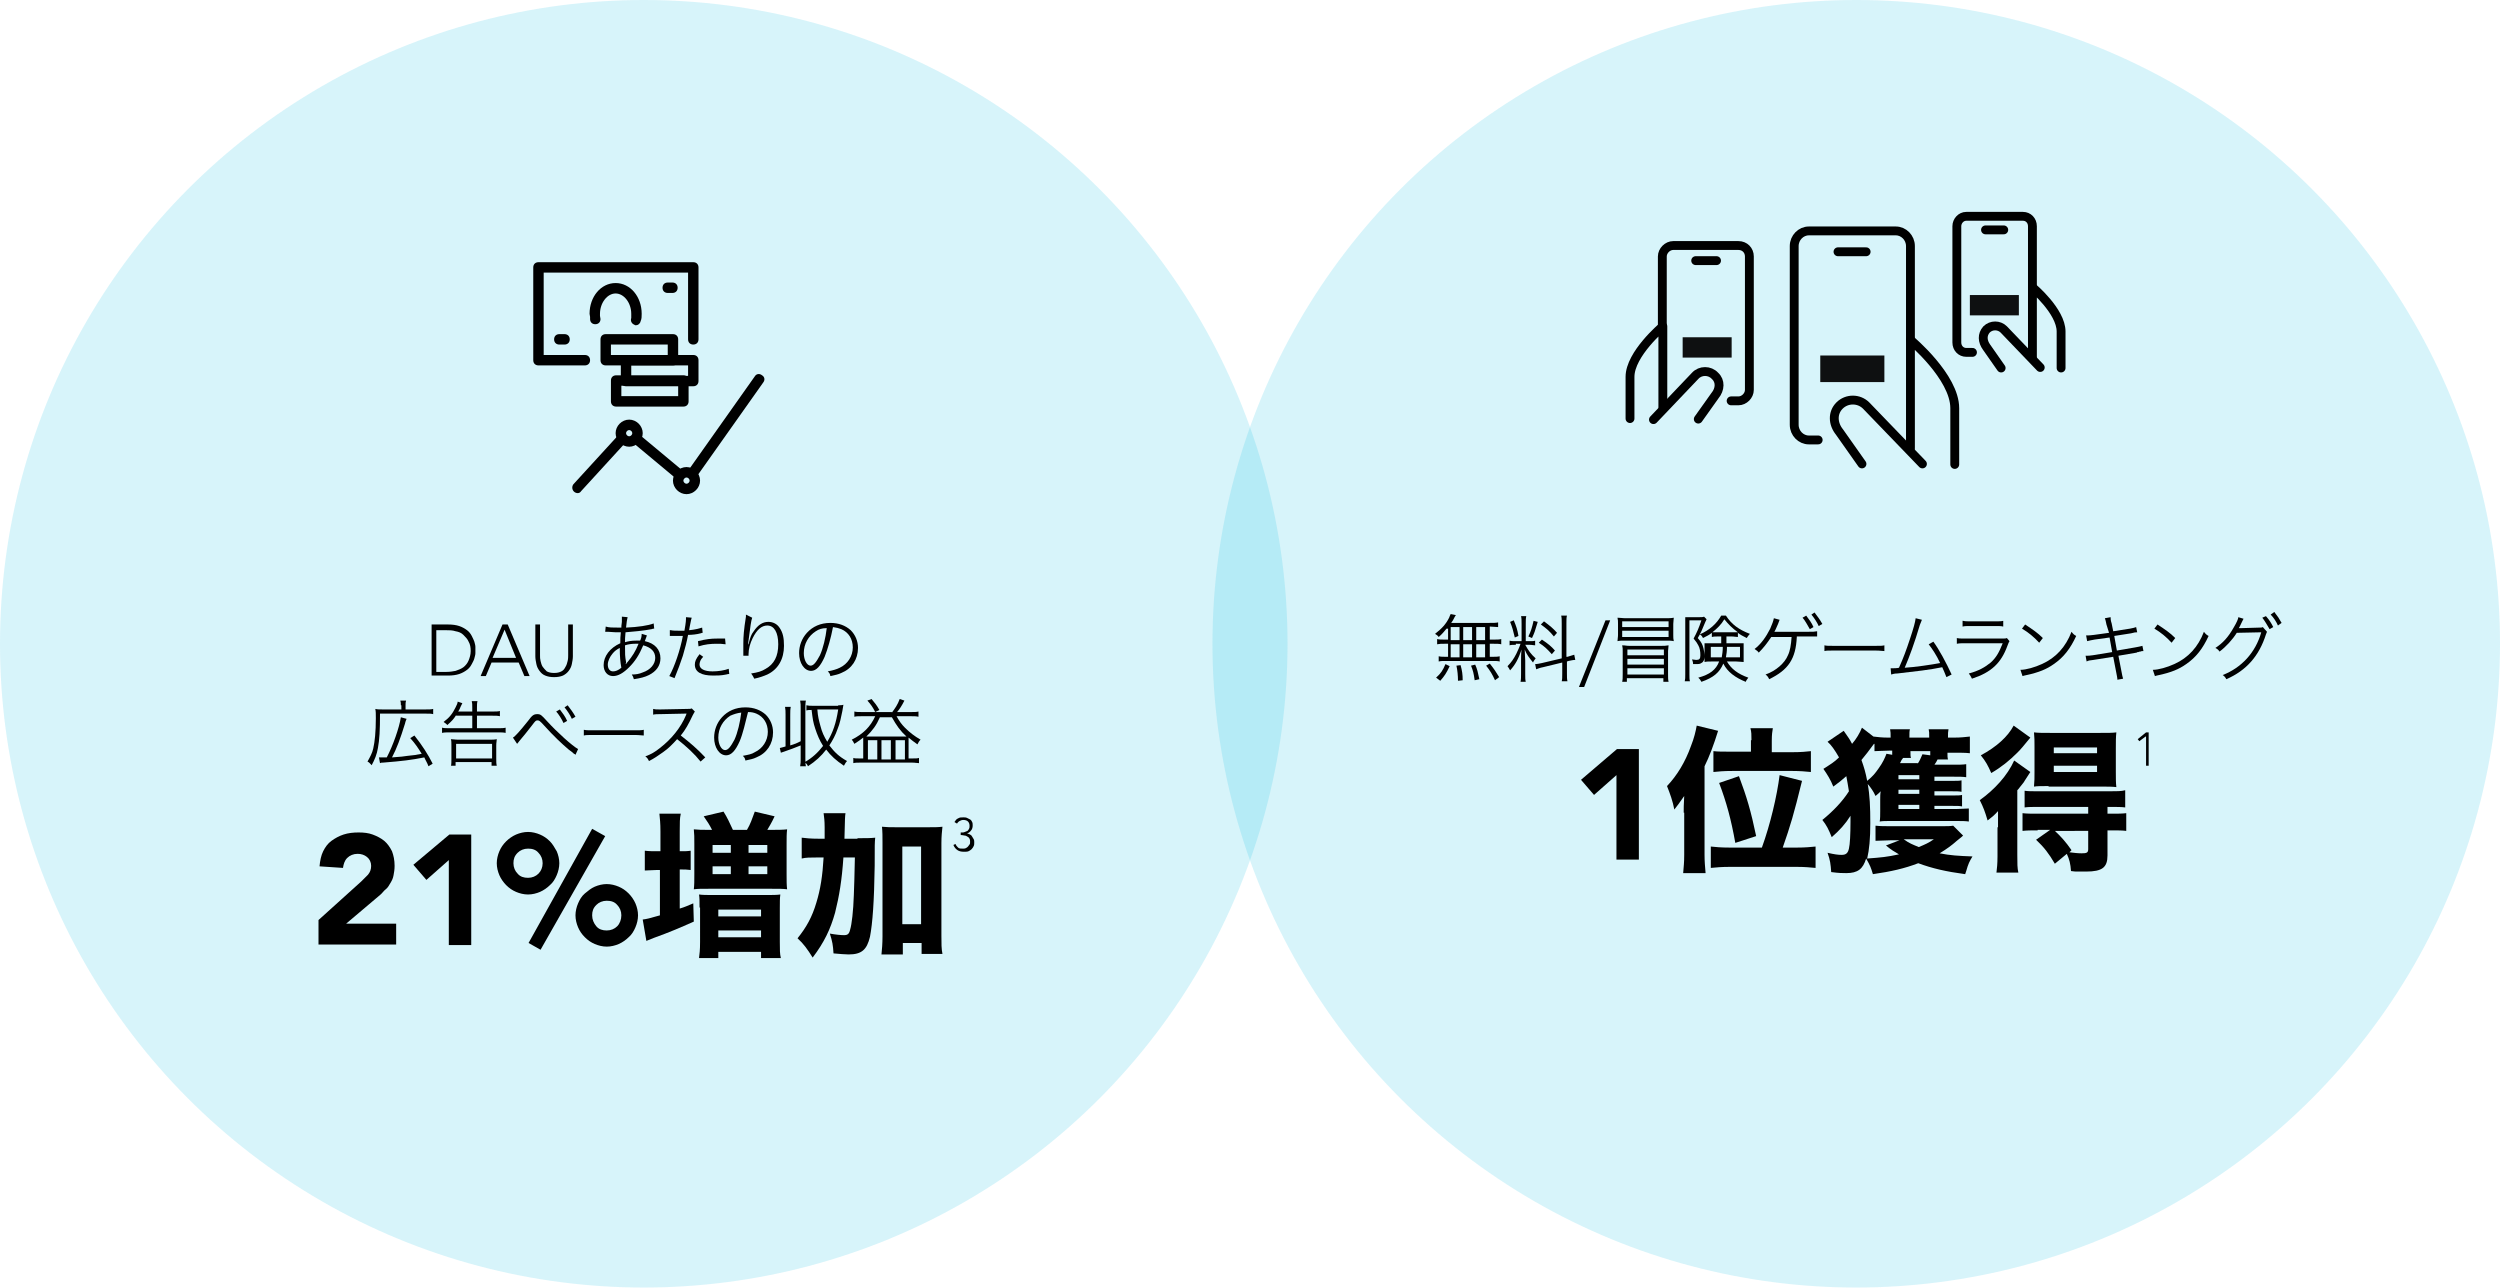 <?xml version="1.0" encoding="UTF-8"?> <svg xmlns="http://www.w3.org/2000/svg" xmlns:xlink="http://www.w3.org/1999/xlink" version="1.1" id="Layer_1" x="0px" y="0px" viewBox="0 0 479.6 247" style="enable-background:new 0 0 479.6 247;" xml:space="preserve"> <style type="text/css"> .st0{opacity:0.16;fill:#00B5DE;} .st1{fill:none;stroke:#000000;stroke-width:1.7;stroke-linecap:round;stroke-linejoin:round;stroke-miterlimit:10;} .st2{opacity:0.93;} </style> <circle class="st0" cx="123.5" cy="123.5" r="123.5"></circle> <circle class="st0" cx="356.1" cy="123.5" r="123.5"></circle> <g> <g> <g> <g> <path d="M132.8,91.9c-0.2,0-0.4-0.1-0.6-0.2c-0.5-0.3-0.6-0.9-0.2-1.4l12.8-18.1c0.3-0.5,0.9-0.6,1.4-0.2 c0.5,0.3,0.6,0.9,0.2,1.4l-12.8,18.1C133.4,91.8,133.1,91.9,132.8,91.9z"></path> </g> <g> <path d="M130.4,92.1c-0.2,0-0.5-0.1-0.6-0.2l-8.4-7c-0.4-0.4-0.5-1-0.1-1.4s1-0.5,1.4-0.1l8.4,7c0.4,0.4,0.5,1,0.1,1.4 C131,92,130.7,92.1,130.4,92.1z"></path> </g> <g> <path d="M110.8,94.6c-0.2,0-0.5-0.1-0.7-0.3c-0.4-0.4-0.4-1-0.1-1.4l8.6-9.4c0.4-0.4,1-0.4,1.4-0.1c0.4,0.4,0.4,1,0.1,1.4 l-8.6,9.4C111.3,94.5,111.1,94.6,110.8,94.6z"></path> </g> </g> <g> <path d="M120.7,85.7c-1.4,0-2.6-1.2-2.6-2.6s1.2-2.6,2.6-2.6s2.6,1.2,2.6,2.6S122.1,85.7,120.7,85.7z M120.7,82.5 c-0.3,0-0.6,0.3-0.6,0.6s0.3,0.6,0.6,0.6c0.3,0,0.6-0.3,0.6-0.6S121,82.5,120.7,82.5z"></path> </g> <g> <path d="M131.7,94.8c-1.4,0-2.6-1.2-2.6-2.6s1.2-2.6,2.6-2.6s2.6,1.2,2.6,2.6S133.1,94.8,131.7,94.8z M131.7,91.6 c-0.3,0-0.6,0.3-0.6,0.6c0,0.3,0.3,0.6,0.6,0.6s0.6-0.3,0.6-0.6S132,91.6,131.7,91.6z"></path> </g> <g> <g> <g> <g> <path d="M112.2,70.1h-8.9c-0.6,0-1-0.4-1-1V51.3c0-0.6,0.4-1,1-1H133c0.6,0,1,0.4,1,1v13.8c0,0.6-0.4,1-1,1s-1-0.4-1-1V52.3 h-27.7v15.8h7.9c0.6,0,1,0.4,1,1S112.8,70.1,112.2,70.1z"></path> </g> <g> <path d="M122,62.4c-0.1,0-0.2,0-0.3-0.1c-0.5-0.2-0.8-0.7-0.6-1.3c0-0.2,0-0.6,0-0.8c0-2.1-1.4-3.9-3-3.9s-3,1.8-3,3.9 c0,0.1,0,0.2,0,0.4s0.1,0.4,0.1,0.6c0,0.6-0.4,1-1,1s-1-0.4-1-1c0-0.1,0-0.2,0-0.4s-0.1-0.4-0.1-0.6c0-3.3,2.2-5.9,5-5.9 s5,2.6,5,5.9c0,0.5,0,1-0.2,1.4C122.8,62.1,122.4,62.4,122,62.4z"></path> </g> </g> <g> <path d="M129,56.2h-0.9c-0.6,0-1-0.4-1-1s0.4-1,1-1h0.9c0.6,0,1,0.4,1,1S129.6,56.2,129,56.2z"></path> </g> <g> <path d="M108.3,66.1h-1c-0.6,0-1-0.4-1-1s0.4-1,1-1h1c0.6,0,1,0.4,1,1S108.9,66.1,108.3,66.1z"></path> </g> </g> <g> <g> <path d="M133,74.1h-12.9c-0.6,0-1-0.4-1-1v-4c0-0.6,0.4-1,1-1H133c0.6,0,1,0.4,1,1v4C134,73.7,133.6,74.1,133,74.1z M121.1,72.1H132v-2h-10.9V72.1z"></path> </g> <g> <path d="M131.1,78h-12.9c-0.6,0-1-0.4-1-1v-4c0-0.6,0.4-1,1-1h12.9c0.6,0,1,0.4,1,1v4C132.1,77.6,131.7,78,131.1,78z M119.2,76 h10.9v-2h-10.9C119.2,74,119.2,76,119.2,76z"></path> </g> <g> <path d="M129.1,70.1h-12.9c-0.6,0-1-0.4-1-1v-4c0-0.6,0.4-1,1-1h12.9c0.6,0,1,0.4,1,1v4C130.1,69.7,129.7,70.1,129.1,70.1z M117.2,68.1h10.9v-2h-10.9C117.2,66.1,117.2,68.1,117.2,68.1z"></path> </g> </g> </g> </g> </g> <g> <path d="M82.8,119.8h3.1c0.9,0,1.6,0.1,2.2,0.3c0.6,0.2,1.1,0.5,1.5,0.8s0.7,0.7,0.9,1.1c0.2,0.4,0.4,0.8,0.5,1.1 c0.1,0.4,0.2,0.7,0.2,1s0,0.5,0,0.6c0,0.1,0,0.3,0,0.6s-0.1,0.6-0.2,1s-0.3,0.7-0.5,1.1c-0.2,0.4-0.5,0.8-0.9,1.1 c-0.4,0.3-0.9,0.6-1.5,0.8c-0.6,0.2-1.3,0.3-2.2,0.3h-3.1V119.8z M83.7,128.9h1.9c0.7,0,1.3-0.1,1.8-0.2c0.6-0.2,1.1-0.4,1.5-0.7 s0.8-0.8,1-1.3c0.2-0.5,0.4-1.1,0.4-1.8c0-0.7-0.1-1.3-0.4-1.8c-0.2-0.5-0.6-0.9-1-1.3s-0.9-0.6-1.5-0.7c-0.6-0.2-1.2-0.2-1.8-0.2 h-1.9V128.9z"></path> <path d="M96.4,119.8h1l4.2,9.9h-1l-1.1-2.6h-5.2l-1.1,2.6h-1L96.4,119.8z M96.8,120.8l-2.3,5.4H99L96.8,120.8z"></path> <path d="M109.9,125.9c0,0.5-0.1,1-0.2,1.5s-0.3,0.9-0.6,1.3c-0.3,0.4-0.7,0.7-1.1,0.9c-0.5,0.2-1,0.3-1.7,0.3s-1.2-0.1-1.7-0.3 c-0.5-0.2-0.8-0.5-1.1-0.9c-0.3-0.4-0.5-0.8-0.6-1.3c-0.1-0.5-0.2-1-0.2-1.5v-6.1h0.9v5.9c0,0.4,0,0.7,0.1,1.1s0.2,0.8,0.4,1.1 c0.2,0.3,0.5,0.6,0.8,0.9c0.4,0.2,0.8,0.3,1.4,0.3c0.6,0,1-0.1,1.4-0.3c0.4-0.2,0.6-0.5,0.8-0.9c0.2-0.3,0.3-0.7,0.4-1.1 s0.1-0.8,0.1-1.1v-5.9h0.9V125.9z"></path> <path d="M116.2,120.2c0.6,0.2,1.3,0.2,2.6,0.2c0,0,0.1,0,0.4,0c0-0.3,0-0.3,0.1-1.1c0-0.2,0-0.7,0-0.8c0,0,0-0.1,0-0.2l1.1,0.1 c-0.1,0.4-0.2,0.9-0.3,2c2.3-0.1,4.3-0.4,5.3-0.8l0.1,1c-0.2,0-0.2,0-0.5,0.1c-1.5,0.3-3.7,0.5-5,0.6c-0.1,1.2-0.1,1.2-0.1,1.9 c0.7-0.2,1.3-0.3,2.1-0.3c0.3,0,0.5,0,0.8,0c0.2-0.4,0.3-0.8,0.3-1.3l1,0.3c0,0.1-0.2,0.5-0.4,1.1c1.9,0.4,3,1.6,3,3.3 c0,1.4-0.8,2.5-2.2,3.2c-0.8,0.4-1.6,0.6-2.9,0.8c-0.1-0.4-0.2-0.6-0.4-0.9c0.8,0,1.4-0.1,2.1-0.4c1.5-0.5,2.4-1.6,2.4-2.8 c0-1.2-0.8-2-2.3-2.4c-0.8,1.9-1.6,3.1-2.7,4.2c-1.1,1.1-2.1,1.7-3.1,1.7c-1.1,0-1.8-0.9-1.8-2.1c0-1.7,1.2-3.3,3.2-4.2 c0-1,0-1.1,0.1-2.1h-0.6c-0.1,0-0.8,0-1.9-0.1c-0.1,0-0.2,0-0.3,0c-0.1,0-0.1,0-0.2,0L116.2,120.2z M117.5,125.4 c-0.5,0.6-0.9,1.4-0.9,2.1c0,0.8,0.4,1.3,1,1.3c0.5,0,1-0.2,1.6-0.7c-0.2-1.1-0.3-2.1-0.3-3.8C118.3,124.6,117.9,124.9,117.5,125.4 z M120.1,127.4c0.1-0.2,0.2-0.3,0.3-0.4c0.9-1.1,1.5-2,2.1-3.5c-0.4,0-0.5,0-0.7,0c-0.6,0-1.3,0.1-1.9,0.3c0,1.8,0,2,0.2,3.2 c0,0.1,0,0.1,0,0.2C120,127.3,120,127.4,120.1,127.4L120.1,127.4z"></path> <path d="M128.7,120.9c0.4,0.1,1,0.1,1.8,0.1c0.3,0,0.4,0,0.8,0c0.3-1.7,0.3-2,0.3-2.6l1.1,0.1c-0.1,0.3-0.1,0.3-0.3,1.3 c-0.1,0.4-0.1,0.6-0.2,1.1c1.1-0.1,1.8-0.3,2.5-0.5l0.1,1c-0.1,0-0.1,0-0.4,0.1c-0.7,0.2-1.7,0.3-2.4,0.3c-0.2,1.1-0.6,2.7-1,4 c-0.5,1.5-0.9,2.6-1.6,4.3l-1-0.4c1-1.8,2.1-5,2.6-7.7c-0.3,0-0.4,0-1,0c-0.5,0-0.6,0-1.2,0c0,0-0.1,0-0.1,0c0,0-0.1,0-0.2,0V120.9 z M134.9,126c-0.3,0.3-0.3,0.4-0.4,0.5c-0.2,0.3-0.3,0.7-0.3,1c0,0.8,0.9,1.3,2.5,1.3c1.1,0,2.3-0.2,3.1-0.5l0.1,1 c-0.2,0-0.2,0-0.6,0.1c-0.9,0.2-1.8,0.2-2.5,0.2c-2.3,0-3.5-0.7-3.5-2.1c0-0.6,0.2-1.1,0.9-2L134.9,126z M139.2,123.6 c-0.7-0.1-1.1-0.1-1.7-0.1c-1.2,0-2.2,0.1-3.5,0.5l-0.1-1c1.6-0.4,2.5-0.5,3.7-0.5c0.3,0,0.5,0,1.5,0L139.2,123.6z"></path> <path d="M144.3,118.5c-0.1,0.3-0.2,0.7-0.3,1.4c-0.2,1.4-0.4,2.9-0.5,3.7l0.1,0c0-0.1,0-0.1,0.1-0.4c0.2-0.8,0.4-1.5,0.9-2.1 c0.8-1.2,1.7-1.8,2.8-1.8c0.9,0,1.7,0.4,2.2,1.2c0.6,0.9,0.8,1.9,0.8,3.4c0,2.5-1.1,4.5-3.2,5.5c-0.7,0.3-1.5,0.6-2.5,0.8 c-0.2-0.4-0.3-0.6-0.6-1c1.3-0.2,2-0.4,2.8-0.9c1.6-0.9,2.4-2.4,2.4-4.7c0-2.3-0.8-3.6-2.1-3.6c-1.1,0-2,0.8-2.8,2.4 c-0.5,1-0.8,2.1-0.8,3.1c0,0.1,0,0.1,0,0.3l-1,0c0-0.1,0-0.1,0-0.2l0-0.3l0-1.5c0-0.1,0-0.3,0-0.3c0-1.4,0.1-2.7,0.5-5.2 c0-0.2,0-0.3,0-0.4L144.3,118.5z"></path> <path d="M158.2,126c-0.8,1.8-1.6,2.7-2.6,2.7c-1.3,0-2.3-1.5-2.3-3.4c0-1.4,0.5-2.8,1.5-3.9c1.1-1.2,2.6-1.9,4.5-1.9 c1.6,0,2.9,0.5,3.9,1.4c0.9,0.9,1.4,2.1,1.4,3.4c0,2.2-1.2,4-3.2,4.8c-0.6,0.3-1.2,0.4-2.1,0.6c-0.1-0.5-0.2-0.6-0.5-0.9 c1-0.2,1.7-0.4,2.3-0.7c1.5-0.7,2.5-2.2,2.5-3.9c0-1.6-0.8-2.9-2.2-3.5c-0.5-0.2-0.9-0.3-1.6-0.4 C159.4,122.4,158.8,124.5,158.2,126z M156.5,121.1c-1.4,0.9-2.3,2.4-2.3,4.2c0,1.3,0.6,2.4,1.3,2.4c0.6,0,1.1-0.7,1.8-2 c0.6-1.3,1.1-3.4,1.3-5.2C157.7,120.5,157.1,120.7,156.5,121.1z"></path> <path d="M76.9,135.3c0-0.4,0-0.6-0.1-0.9h1.1c-0.1,0.3-0.1,0.5-0.1,0.9v0.8h3.8c0.7,0,1.1,0,1.5-0.1v1c-0.4-0.1-0.7-0.1-1.5-0.1 h-8.7c0,3.2-0.1,5-0.4,6.6c-0.2,1.2-0.6,2.2-1.2,3.3c-0.4-0.4-0.4-0.5-0.8-0.7c0.5-0.9,0.9-1.6,1.1-2.5c0.3-1.3,0.5-3.2,0.5-5.8 c0-0.9,0-1.3-0.1-1.8c0.4,0.1,0.8,0.1,1.4,0.1h3.6V135.3z M72.7,145.3c0.2,0,0.3,0,0.4,0c0.3,0,0.8,0,1.1,0 c1.2-2.3,2.4-5.7,2.7-7.7l1.1,0.3c-0.1,0.3-0.2,0.4-0.3,0.9c-0.9,2.9-1.6,4.8-2.5,6.5c1.5-0.1,2.5-0.2,3-0.3 c1.2-0.1,1.8-0.2,2.7-0.4c-0.7-1.1-1.2-1.9-2.2-3l0.8-0.5c1.5,1.9,2.6,3.6,3.5,5.4l-0.8,0.5c-0.3-0.8-0.5-1-0.8-1.7 c-2.5,0.5-4.2,0.7-7.9,1c-0.3,0-0.4,0-0.6,0.1L72.7,145.3z"></path> <path d="M87.5,137.2c-0.5,0.8-0.9,1.2-1.7,1.9c-0.1-0.2-0.3-0.3-0.7-0.6c1.2-0.9,1.7-1.6,2.3-2.8c0.2-0.4,0.4-0.8,0.4-1.1l0.9,0.3 c-0.1,0.2-0.1,0.2-0.3,0.6c-0.2,0.5-0.3,0.7-0.5,1h2.7v-0.7c0-0.7,0-0.9-0.1-1.3h1.1c-0.1,0.4-0.1,0.7-0.1,1.3v0.7h3 c0.7,0,1,0,1.4-0.1v1c-0.4-0.1-0.8-0.1-1.4-0.1h-3v2.4h4.1c0.6,0,1,0,1.4-0.1v1c-0.4-0.1-0.9-0.1-1.4-0.1h-9.4c-0.5,0-1,0-1.4,0.1 v-1c0.4,0.1,0.8,0.1,1.4,0.1h4.4v-2.4H87.5z M86.5,147c0.1-0.4,0.1-0.8,0.1-1.4V143c0-0.5,0-0.9-0.1-1.2c0.4,0,0.8,0.1,1.4,0.1h6 c0.6,0,1,0,1.4-0.1c0,0.4-0.1,0.6-0.1,1.2v2.5c0,0.6,0,1,0.1,1.4h-1v-0.7h-6.9v0.7H86.5z M87.5,145.5h6.9v-2.8h-6.9V145.5z"></path> <path d="M98.4,141.5c0.4-0.2,1.3-1.2,2.9-3.2c0.8-1.1,1.1-1.3,1.8-1.3c0.6,0,0.8,0.2,1.8,1.3c2,2.2,4.9,4.8,6,5.4l-0.5,1.1 c-0.1-0.1-0.2-0.2-0.3-0.2c-0.1-0.1-0.4-0.4-1-0.8c-1.3-1.1-2.9-2.6-4.7-4.6c-0.9-1-1-1-1.3-1s-0.4,0.1-1,0.9 c-0.6,0.8-1.9,2.4-2.5,3.1c-0.1,0.1-0.2,0.3-0.4,0.5L98.4,141.5z M107.4,136.1c0.6,0.8,1,1.3,1.4,2.2l-0.7,0.4 c-0.3-0.7-1-1.8-1.4-2.2L107.4,136.1z M108.9,135.3c0.6,0.8,1,1.3,1.5,2.2l-0.7,0.4c-0.3-0.7-0.9-1.6-1.4-2.2L108.9,135.3z"></path> <path d="M112,140c0.4,0.1,0.8,0.1,1.7,0.1h8.1c1,0,1.3,0,1.7-0.1v1.1c-0.4,0-0.8-0.1-1.7-0.1h-8.1c-1,0-1.3,0-1.7,0.1V140z"></path> <path d="M134.4,146.1c-1.1-1.4-2.7-2.9-4.5-4.3c-1,1.1-1.7,1.8-2.7,2.5c-1,0.7-1.7,1.2-2.7,1.7c-0.2-0.4-0.3-0.6-0.7-0.9 c1.1-0.4,1.8-0.8,2.8-1.6c2.2-1.7,4-3.9,5-6.3c0-0.1,0-0.1,0.1-0.2c0,0,0-0.1,0-0.1c-0.1,0-0.2,0-0.3,0l-4.7,0.1 c-0.6,0-1,0-1.4,0.1l0-1.1c0.4,0.1,0.6,0.1,1.1,0.1c0,0,0.2,0,0.4,0l5-0.1c0.5,0,0.7,0,0.9-0.1l0.6,0.6c-0.1,0.2-0.2,0.3-0.4,0.7 c-0.8,1.7-1.4,2.8-2.3,3.9c1.8,1.4,3.1,2.5,4.7,4.2L134.4,146.1z"></path> <path d="M141.9,142.2c-0.8,1.8-1.6,2.7-2.6,2.7c-1.3,0-2.3-1.5-2.3-3.4c0-1.4,0.5-2.8,1.5-3.9c1.1-1.2,2.6-1.9,4.5-1.9 c1.6,0,2.9,0.5,3.9,1.4c0.9,0.9,1.4,2.1,1.4,3.4c0,2.2-1.2,4-3.2,4.8c-0.6,0.3-1.2,0.4-2.1,0.6c-0.1-0.5-0.2-0.6-0.5-0.9 c1-0.2,1.7-0.3,2.3-0.7c1.5-0.7,2.5-2.2,2.5-3.9c0-1.6-0.8-2.9-2.2-3.5c-0.5-0.2-0.9-0.3-1.6-0.3 C143,138.6,142.5,140.8,141.9,142.2z M140.1,137.3c-1.4,0.9-2.3,2.4-2.3,4.2c0,1.3,0.6,2.4,1.3,2.4c0.6,0,1.1-0.7,1.8-2 c0.6-1.3,1.1-3.4,1.3-5.2C141.4,136.8,140.8,137,140.1,137.3z"></path> <path d="M151.6,143c1-0.3,1.2-0.4,2-0.8v-6.3c0-0.6,0-1-0.1-1.5h1.1c-0.1,0.5-0.1,0.9-0.1,1.5v9.6c0,0.6,0,1,0.1,1.5h-1.1 c0.1-0.5,0.1-0.9,0.1-1.5V143c-1.2,0.5-1.8,0.7-3.2,1.2c-0.3,0.1-0.3,0.1-0.6,0.2l-0.2-0.9c0.5-0.1,0.7-0.2,1.1-0.3v-6.1 c0-0.6,0-1-0.1-1.5h1.1c-0.1,0.5-0.1,0.9-0.1,1.5V143z M160.8,135.3c0.4,0,0.7,0,1-0.1c0,0.1,0,0.1-0.2,1.2c-0.2,1-0.5,2.5-0.9,3.4 c-0.4,1.2-1,2.3-1.6,3.2c1,1.3,1.8,2.1,3.4,3c-0.3,0.3-0.3,0.4-0.6,0.9c-1.5-1-2.5-1.9-3.4-3.1c-1,1.3-2,2.2-3.5,3.2 c-0.1-0.3-0.3-0.5-0.6-0.8c1.4-0.8,2.5-1.8,3.5-3.1c-0.7-1.1-1.1-2.1-1.5-3.3c-0.4-1.2-0.5-1.9-0.7-3.6c-0.4,0-0.7,0-1,0.1v-1 c0.4,0.1,0.7,0.1,1.2,0.1H160.8z M156.8,136.1c0.1,1.4,0.3,2.1,0.6,3.2c0.3,1.2,0.7,2,1.3,3c1.1-1.8,1.7-3.6,2.1-6.2H156.8z"></path> <path d="M171.1,136.7c0.6-0.8,1.1-1.5,1.5-2.6l0.9,0.3c-0.5,1-0.9,1.6-1.4,2.2h2.7c0.7,0,1,0,1.4-0.1v1c-0.4-0.1-0.9-0.1-1.4-0.1 H172c0.5,0.9,0.9,1.5,1.6,2.2c0.9,0.9,1.8,1.6,3,2.3c-0.3,0.3-0.4,0.5-0.6,0.9c-0.7-0.5-1.1-0.8-1.7-1.3c0,0.3,0,0.4,0,0.7v3.3h0.8 c0.6,0,0.9,0,1.2-0.1v1c-0.4,0-0.7-0.1-1.3-0.1h-10c-0.5,0-0.9,0-1.3,0.1v-1c0.3,0.1,0.5,0.1,1.1,0.1h0.8v-3.3c0-0.3,0-0.4,0-0.7 c-0.5,0.4-0.9,0.7-1.7,1.2c-0.2-0.4-0.3-0.6-0.5-0.8c2.2-1.1,3.6-2.5,4.5-4.5h-2.6c-0.6,0-1,0-1.4,0.1v-1c0.4,0.1,0.8,0.1,1.4,0.1 H171.1z M168.8,137.6c-0.7,1.6-1.4,2.5-2.6,3.7c0.3,0,0.5,0,0.9,0h5.9c0.3,0,0.5,0,0.9,0c-1.2-1.1-1.9-2.1-2.8-3.7H168.8z M167.2,134.1c0.6,0.7,1,1.2,1.5,2.1l-0.8,0.4c-0.5-1-0.8-1.4-1.5-2.2L167.2,134.1z M166.5,145.7h1.8V142h-1.8V145.7z M169.1,145.7 h1.8V142h-1.8V145.7z M171.8,145.7h1.8V142h-1.8V145.7z"></path> </g> <g> <path d="M277.5,120.6c-0.5,0.6-0.8,1-1.5,1.6c-0.2-0.3-0.4-0.4-0.7-0.6c1.4-1.1,2.1-1.9,2.7-3.1c0.1-0.3,0.2-0.5,0.3-0.7l1,0.2 c-0.1,0.1-0.1,0.2-0.2,0.3c-0.3,0.6-0.4,0.8-0.7,1.2h7.2c0.9,0,1.4,0,1.8-0.1v0.9c-0.5,0-1-0.1-1.6-0.1v2.5h0.8c0.6,0,1,0,1.4-0.1 v1c-0.4-0.1-0.8-0.1-1.4-0.1h-0.8v2.5h0.5c0.6,0,1,0,1.4-0.1v1c-0.4-0.1-0.8-0.1-1.3-0.1h-9.1c-0.5,0-0.9,0-1.3,0.1v-1 c0.4,0.1,0.8,0.1,1.4,0.1h0.4v-2.5h-0.7c-0.6,0-0.9,0-1.4,0.1v-1c0.4,0.1,0.8,0.1,1.4,0.1h0.7V120.6z M275.5,130 c0.9-0.8,1.3-1.4,1.8-2.6l0.8,0.4c-0.6,1.3-1,1.9-1.8,2.8L275.5,130z M278.3,122.8h1.7v-2.5h-1.7V122.8z M278.3,126.1h1.7v-2.5 h-1.7V126.1z M279.7,130.6c0-1-0.1-2-0.3-2.9l0.8-0.1c0.3,1.1,0.4,1.8,0.4,2.9L279.7,130.6z M282.4,122.8v-2.5h-1.7v2.5H282.4z M282.4,126.1v-2.5h-1.7v2.5H282.4z M282.9,130.5c-0.2-1.4-0.3-1.8-0.7-2.8l0.8-0.2c0.4,0.9,0.5,1.4,0.8,2.8L282.9,130.5z M284.9,122.8v-2.5h-1.7v2.5H284.9z M284.9,126.1v-2.5h-1.7v2.5H284.9z M286.8,130.5c-0.5-1.1-0.9-1.8-1.7-2.8l0.7-0.4 c0.8,1,1.2,1.6,1.8,2.6L286.8,130.5z"></path> <path d="M290.8,123.7c-0.6,0-0.9,0-1.2,0.1v-0.9c0.3,0.1,0.6,0.1,1.2,0.1h1.1v-3.3c0-0.7,0-1.1-0.1-1.5h1c-0.1,0.4-0.1,0.8-0.1,1.5 v3.3h0.8c0.5,0,0.8,0,1-0.1v0.9c-0.3,0-0.6-0.1-1.1-0.1h-0.8c0.6,1.1,1.1,1.8,2,2.6c-0.2,0.3-0.4,0.5-0.5,0.8 c-0.8-1-1.2-1.5-1.6-2.5c0,0.6,0.1,1.8,0.1,2.1v2.6c0,0.7,0,1.1,0.1,1.5h-1c0.1-0.5,0.1-0.9,0.1-1.6v-2.4c0-0.6,0-1.4,0.1-2.2 c-0.6,1.8-1.2,2.9-2.2,4c-0.2-0.4-0.3-0.5-0.5-0.8c0.7-0.7,1.2-1.4,1.7-2.4c0.3-0.7,0.5-1,0.8-1.9H290.8z M290.4,119 c0.5,1.2,0.7,1.8,0.9,3l-0.7,0.3c-0.3-1.3-0.5-2-0.9-3L290.4,119z M295,119.3c-0.6,2-0.6,2-1.1,3.1l-0.7-0.3c0.5-1,0.7-1.7,1-3 L295,119.3z M299.6,119.6c0-0.7,0-1.1-0.1-1.5h1.1c-0.1,0.4-0.1,0.8-0.1,1.5v6.4l0.2,0c0.6-0.2,1-0.3,1.3-0.4l0.2,1 c-0.4,0-0.8,0.1-1.3,0.2l-0.3,0.1v2.3c0,0.7,0,1.1,0.1,1.5h-1.1c0.1-0.4,0.1-0.7,0.1-1.5v-2.1l-3.7,0.9c-0.6,0.1-1,0.3-1.3,0.4 l-0.2-1c0.4,0,0.8-0.1,1.3-0.2l3.8-0.9V119.6z M295.8,122.7c1.2,0.8,1.8,1.3,2.5,2.1l-0.6,0.7c-0.9-1-1.4-1.5-2.5-2.2L295.8,122.7z M296.2,119.2c1.2,0.9,1.7,1.3,2.5,2.2l-0.6,0.7c-0.9-1.1-1.4-1.5-2.5-2.3L296.2,119.2z"></path> <path d="M308.9,119l-5,12.8h-1l5.1-12.8H308.9z"></path> <path d="M311.8,122.9c-0.7,0-1.1,0-1.5,0.1c0-0.4,0.1-0.7,0.1-1.2v-2.1c0-0.5,0-0.8-0.1-1.2c0.5,0,0.9,0.1,1.6,0.1h7.6 c0.6,0,1.1,0,1.6-0.1c0,0.3-0.1,0.7-0.1,1.2v2.1c0,0.5,0,0.8,0.1,1.2c-0.4-0.1-0.9-0.1-1.5-0.1H311.8z M311.2,120.3h8.9v-1.1h-8.9 V120.3z M311.2,122.2h8.9V121h-8.9V122.2z M311.2,130.8c0.1-0.4,0.1-0.8,0.1-1.5v-4.4c0-0.4,0-0.7-0.1-1.1c0.6,0,0.8,0.1,1.3,0.1 h6.3c0.5,0,0.7,0,1.3-0.1c0,0.4-0.1,0.7-0.1,1.1v4.4c0,0.7,0,1.1,0.1,1.5h-1v-0.7h-7v0.7H311.2z M312.2,124.6v1.1h7v-1.1H312.2z M312.2,126.4v1.1h7v-1.1H312.2z M312.2,128.2v1.2h7v-1.2H312.2z"></path> <path d="M324.1,119.3v10.1c0,0.6,0,0.9,0.1,1.3h-1c0.1-0.4,0.1-0.7,0.1-1.3v-9.9c0-0.4,0-0.7,0-1.1c0.3,0,0.5,0,1,0h1.7 c0.4,0,0.7,0,0.9-0.1l0.5,0.5c-0.1,0.1-0.1,0.3-0.2,0.4c-0.6,1.5-1,2.4-1.5,3.2c0.7,0.8,0.9,1.2,1.1,2c0.1,0.5,0.2,0.9,0.2,1.5 c0,0.8-0.3,1.2-0.8,1.4c-0.2,0.1-0.5,0.1-1,0.1c-0.1,0-0.2,0-0.4,0c0-0.4-0.1-0.6-0.2-0.9c0.3,0,0.5,0.1,0.8,0.1 c0.6,0,0.8-0.2,0.8-0.9c0-0.7-0.1-1.4-0.4-1.9c-0.2-0.4-0.4-0.7-0.9-1.3c0.6-1.1,1-2,1.5-3.5H324.1z M329.7,122.1 c-0.6,0-0.9,0-1.3,0.1v-0.8c-0.5,0.4-0.9,0.6-1.7,1c-0.2-0.4-0.3-0.5-0.6-0.7c1.8-0.8,3.2-2,4.1-3.6h0.9c1.1,1.7,2.5,2.7,4.6,3.5 c-0.3,0.3-0.4,0.5-0.6,0.8c-0.8-0.4-1.2-0.6-1.7-1v0.8c-0.4,0-0.7-0.1-1.2-0.1h-1v0.7c0,0.2,0,0.4,0,0.6h2c0.6,0,1,0,1.3,0 c0,0.4,0,0.7,0,1v1.5c0,0.5,0,0.7,0,1.1c-0.4,0-0.8-0.1-1.4-0.1h-1.8c0.8,1.4,2.1,2.4,4.1,3.1c-0.2,0.3-0.4,0.5-0.5,0.8 c-2-0.8-3.5-1.9-4.3-3.5c-0.7,1.7-1.9,2.7-4.2,3.5c-0.2-0.4-0.3-0.5-0.6-0.8c2.2-0.6,3.4-1.5,4-3.1h-1.5c-0.5,0-0.9,0-1.3,0.1 c0-0.4,0-0.6,0-0.9v-1.8c0-0.4,0-0.6,0-0.9c0.4,0,0.5,0,1.2,0h2c0-0.3,0-0.3,0-0.4v-0.9H329.7z M328.2,124.1v2h2.1 c0.1-0.6,0.2-1.2,0.2-2H328.2z M332.3,121.3c0.5,0,0.8,0,1.1,0c-1.1-0.8-1.8-1.5-2.6-2.5c-0.6,1-1.3,1.7-2.3,2.5c0.3,0,0.7,0,1.2,0 H332.3z M331.3,124.1c0,0.9-0.1,1.4-0.2,2h2.7v-2H331.3z"></path> <path d="M344.7,122.2c-0.2,4.2-1.6,6.3-5.3,8.1c-0.2-0.4-0.3-0.6-0.7-0.9c2-0.7,3.7-2.2,4.3-3.7c0.4-0.8,0.6-2,0.7-3.5h-3.9 c-0.8,1.2-1.5,2.1-2.4,3c-0.2-0.3-0.4-0.4-0.8-0.7c1.2-0.9,2.2-2.3,3-3.9c0.4-0.9,0.6-1.5,0.7-2l1.1,0.3c-0.1,0.3-0.1,0.3-0.3,0.8 c-0.4,1-0.6,1.3-0.7,1.5c0.1,0,0.1,0,0.3,0h6.2c0.9,0,1.2,0,1.7-0.1v1c-0.2,0-0.4,0-0.4,0c-0.2,0-0.2,0-1.3,0H344.7z M346.5,118.1 c0.6,0.8,1,1.3,1.4,2.2l-0.7,0.4c-0.4-0.7-1-1.8-1.4-2.2L346.5,118.1z M348.1,117.5c0.6,0.8,1,1.3,1.5,2.2l-0.7,0.4 c-0.3-0.7-0.9-1.6-1.4-2.2L348.1,117.5z"></path> <path d="M350,123.8c0.4,0.1,0.8,0.1,1.7,0.1h8.1c1,0,1.3,0,1.7-0.1v1.1c-0.4,0-0.8-0.1-1.7-0.1h-8.1c-1,0-1.3,0-1.7,0.1V123.8z"></path> <path d="M368.7,118.9c-0.1,0.3-0.2,0.5-0.4,1c-1,3.4-2,6.1-2.9,8.2c1.9-0.1,5.2-0.6,6.8-0.9c-0.7-1.5-1.5-2.7-2.2-3.6l0.9-0.5 c1.1,1.5,2.5,4.1,3.5,6.3l-1,0.5c-0.3-0.8-0.5-1.2-0.8-1.9c-2.4,0.5-5.1,0.8-8.6,1.2c-0.5,0-0.9,0.1-1.2,0.2l-0.1-1.2 c0.3,0,0.3,0,0.4,0c0.1,0,0.9,0,1.2-0.1c0.9-2,1.4-3.4,2.1-5.5c0.7-2.1,1-3.2,1.1-4L368.7,118.9z"></path> <path d="M375.3,122.4c0.5,0.1,0.8,0.1,1.6,0.1h7.2c0.5,0,0.7,0,0.9-0.1l0.5,0.6c-0.1,0.2-0.2,0.3-0.4,0.9c-1.2,3.3-3.1,5.1-6.8,6.3 c-0.2-0.4-0.3-0.6-0.6-1c1.9-0.5,3.1-1.2,4.2-2.1c1-0.9,1.6-1.9,2.3-3.7H377c-0.7,0-1.1,0-1.6,0.1V122.4z M376.6,119.1 c0.4,0.1,0.7,0.1,1.5,0.1h4.7c0.8,0,1.1,0,1.5-0.1v1.1c-0.4-0.1-0.7-0.1-1.5-0.1H378c-0.7,0-1.1,0-1.5,0.1V119.1z"></path> <path d="M387.6,128.5c1.1,0,2.8-0.5,4.1-1.1c2.7-1.2,4.6-3.3,5.7-6.2c0.3,0.4,0.5,0.6,0.9,0.8c-1.1,2.4-2.4,4.1-4.3,5.4 c-1.4,1-2.9,1.6-5.2,2.1c-0.4,0.1-0.5,0.1-0.8,0.2L387.6,128.5z M388.5,119.8c1.5,1,2.4,1.6,3.4,2.6l-0.7,0.9c-1-1.1-2.1-2-3.3-2.7 L388.5,119.8z"></path> <path d="M404.1,119.8c-0.1-0.6-0.2-0.9-0.3-1.2l1.1-0.2c0,0.3,0,0.6,0.2,1.2l0.3,1.5l3.2-0.5c0.6-0.1,0.9-0.2,1.2-0.3l0.2,1 c-0.4,0-0.4,0-1.2,0.2l-3.2,0.5l0.5,2.8l3.5-0.6c0.6-0.1,1-0.2,1.4-0.3l0.2,1c-0.3,0-0.4,0-0.6,0.1c-0.1,0-0.2,0-0.4,0.1 c-0.2,0-0.2,0-0.3,0.1l-3.5,0.6l0.6,3.1c0.1,0.7,0.2,0.9,0.3,1.3l-1.1,0.2c0-0.4-0.1-0.7-0.2-1.3l-0.6-3.1l-3.8,0.6 c-0.8,0.1-0.9,0.1-1.3,0.3l-0.2-1.1c0.5,0,0.8,0,1.4-0.1l3.7-0.6l-0.5-2.8l-2.9,0.4c-0.6,0.1-1,0.2-1.4,0.3l-0.2-1.1 c0.5,0,0.8,0,1.5-0.1l2.9-0.4L404.1,119.8z"></path> <path d="M413,128.5c1.1,0,2.8-0.5,4.1-1.1c2.7-1.2,4.6-3.3,5.7-6.2c0.3,0.4,0.5,0.6,0.9,0.8c-1.1,2.4-2.4,4.1-4.3,5.4 c-1.4,1-2.9,1.6-5.2,2.1c-0.4,0.1-0.5,0.1-0.8,0.2L413,128.5z M413.9,119.8c1.5,1,2.4,1.6,3.4,2.6l-0.7,0.9c-1-1.1-2.1-2-3.3-2.7 L413.9,119.8z"></path> <path d="M430.4,118.7c-0.1,0.2-0.1,0.2-0.3,0.6c-0.3,0.7-0.5,1-0.6,1.2c0.1,0,0.2,0,0.5,0l3.4-0.1c0.5,0,0.5,0,0.7-0.1l0.8,0.9 c-0.1,0.2-0.1,0.2-0.2,0.5c-1.3,4.1-3.7,6.9-7.6,8.6c-0.2-0.4-0.4-0.6-0.7-0.8c3.6-1.4,6.3-4.3,7.4-8.2l-4.7,0.1 c-0.8,1.3-2.1,2.7-3.3,3.6c-0.2-0.3-0.4-0.5-0.8-0.7c1.4-0.9,2.5-2.1,3.5-3.9c0.6-1,0.9-1.7,0.9-2L430.4,118.7z M434.7,118.2 c0.7,0.8,1,1.3,1.4,2.1l-0.7,0.4c-0.4-0.7-1-1.7-1.4-2.2L434.7,118.2z M436.3,117.4c0.7,0.9,0.9,1.2,1.4,2.1L437,120 c-0.3-0.7-0.8-1.5-1.4-2.1L436.3,117.4z"></path> </g> <g> <path d="M61.1,176.5l8.2-7.4c0.4-0.4,0.8-0.8,1.3-1.3c0.4-0.5,0.6-1,0.6-1.7c0-0.7-0.3-1.3-0.8-1.7c-0.5-0.4-1.1-0.6-1.8-0.6 c-0.8,0-1.5,0.3-2,0.8c-0.5,0.5-0.7,1.2-0.8,1.9l-4.5-0.3c0.1-1.1,0.3-2.1,0.7-2.9c0.4-0.8,0.9-1.5,1.6-2c0.7-0.5,1.4-0.9,2.3-1.2 c0.9-0.3,1.9-0.4,2.9-0.4c1,0,1.9,0.1,2.7,0.4c0.8,0.3,1.6,0.7,2.2,1.2s1.1,1.2,1.5,2c0.3,0.8,0.5,1.7,0.5,2.8 c0,0.7-0.1,1.3-0.2,1.8c-0.1,0.6-0.3,1-0.6,1.5c-0.3,0.5-0.5,0.9-0.9,1.2s-0.7,0.8-1.1,1.1l-6.5,5.5H76v4H61.1V176.5z"></path> <path d="M86.1,165l-4.3,3.8l-2.5-2.9l6.9-5.8h4.2v21.2h-4.3V165z"></path> <path d="M95.3,165.6c0-0.8,0.2-1.6,0.5-2.3c0.3-0.7,0.7-1.3,1.3-1.9c0.5-0.5,1.2-1,1.9-1.3c0.7-0.3,1.5-0.5,2.3-0.5 s1.6,0.2,2.3,0.5c0.7,0.3,1.3,0.7,1.9,1.3c0.5,0.5,0.9,1.2,1.3,1.9c0.3,0.7,0.5,1.5,0.5,2.3s-0.2,1.6-0.5,2.3 c-0.3,0.7-0.7,1.4-1.3,1.9c-0.5,0.5-1.2,1-1.9,1.3c-0.7,0.3-1.5,0.5-2.3,0.5s-1.6-0.2-2.3-0.5c-0.7-0.3-1.3-0.7-1.9-1.3 c-0.5-0.5-1-1.2-1.3-1.9C95.5,167.2,95.3,166.4,95.3,165.6z M104.1,165.6c0-0.8-0.3-1.5-0.8-2c-0.5-0.6-1.2-0.8-2-0.8 s-1.5,0.3-2,0.8c-0.6,0.6-0.8,1.2-0.8,2s0.3,1.5,0.8,2c0.5,0.6,1.2,0.8,2,0.8s1.5-0.3,2-0.8S104.1,166.4,104.1,165.6z M113.6,159 l2.5,1.4l-12.4,21.8l-2.3-1.3L113.6,159z M110.4,175.6c0-0.8,0.2-1.6,0.5-2.3c0.3-0.7,0.7-1.4,1.3-1.9s1.2-1,1.9-1.3 c0.7-0.3,1.5-0.5,2.3-0.5c0.8,0,1.6,0.2,2.3,0.5c0.7,0.3,1.3,0.7,1.9,1.3c0.5,0.5,1,1.2,1.3,1.9c0.3,0.7,0.5,1.5,0.5,2.3 c0,0.8-0.2,1.6-0.5,2.3c-0.3,0.7-0.7,1.4-1.3,1.9c-0.5,0.5-1.2,1-1.9,1.3c-0.7,0.3-1.5,0.5-2.3,0.5c-0.8,0-1.6-0.2-2.3-0.5 c-0.7-0.3-1.3-0.7-1.9-1.3s-1-1.2-1.3-1.9C110.6,177.2,110.4,176.4,110.4,175.6z M119.2,175.6c0-0.8-0.3-1.5-0.8-2 c-0.5-0.6-1.2-0.8-2-0.8c-0.8,0-1.5,0.3-2,0.8c-0.6,0.6-0.8,1.2-0.8,2c0,0.8,0.3,1.5,0.8,2.1c0.5,0.6,1.2,0.8,2,0.8 c0.8,0,1.5-0.3,2-0.8S119.2,176.4,119.2,175.6z"></path> <path d="M126.7,159.5c0-1.6-0.1-2.4-0.2-3.4h4.1c-0.2,0.9-0.2,1.7-0.2,3.4v3.8h0.1c0.9,0,1.4,0,2-0.1v3.7c-0.7-0.1-1.2-0.1-1.9-0.1 h-0.2v7.5c1-0.3,1.4-0.5,2.6-1l0.1,3.5c-2.7,1.2-4.8,2.1-7.6,3.1c-0.5,0.2-1,0.4-1.5,0.6l-0.7-4.1c0.8-0.1,1.2-0.2,3.3-0.8v-8.7 h-0.6c-0.8,0-1.6,0.1-2.3,0.1v-3.8c0.8,0.1,1.5,0.1,2.4,0.1h0.6V159.5z M136.6,159.2c-0.5-1-0.9-1.6-1.6-2.6l3.8-0.9 c0.7,1.1,1.2,2.2,1.8,3.5h2.7c0.7-1.2,0.9-1.9,1.5-3.5l3.8,0.9c-0.6,1.3-1,1.9-1.4,2.6h0.9c1.1,0,2,0,2.9-0.1 c-0.1,0.8-0.1,1.6-0.1,2.9v5.7c0,1.3,0,2.1,0.1,2.9c-0.8-0.1-1.5-0.1-2.9-0.1h-12.2c-1.4,0-2,0-2.8,0.1c0.1-0.8,0.1-1.6,0.1-2.9 v-5.8c0-1.3,0-1.9-0.1-2.8c0.9,0.1,1.6,0.1,2.7,0.1H136.6z M134.2,174.1c0-1.3,0-1.9-0.1-2.5c0.7,0.1,1.5,0.1,2.8,0.1h10 c1.3,0,2.1,0,2.8-0.1c-0.1,0.7-0.1,1.4-0.1,2.6v6.5c0,1.5,0,2.3,0.2,3.1H146v-1.2h-8.2v1.2h-3.7c0.1-0.8,0.2-1.5,0.2-3.1V174.1z M136.7,163.6h3.5v-1.5h-3.5V163.6z M136.7,167.7h3.5v-1.5h-3.5V167.7z M137.8,175.8h8.2v-1.3h-8.2V175.8z M137.8,179.8h8.2v-1.3 h-8.2V179.8z M143.6,163.6h3.6v-1.5h-3.6V163.6z M143.6,167.7h3.6v-1.5h-3.6V167.7z"></path> <path d="M164.5,160.8c1.6,0,2.5,0,3.4-0.1c-0.1,1.1-0.1,1.1-0.1,5.4c-0.1,6.8-0.4,11-0.9,13.6c-0.6,2.5-1.6,3.4-4.1,3.4 c-0.7,0-1.7-0.1-2.9-0.2c-0.1-1.6-0.2-2.2-0.7-3.8c1.1,0.2,2.1,0.3,2.7,0.3c0.7,0,1-0.2,1.2-1.1c0.3-1,0.6-3.5,0.7-6.6 c0.1-2.6,0.1-2.8,0.2-7.2h-2.2c-0.3,4.4-0.8,7.4-1.6,10.6c-0.9,3.2-2.1,5.7-4.3,8.6c-1-1.6-1.7-2.6-2.9-3.7 c1.7-2.1,2.8-4.1,3.6-6.8c0.8-2.6,1.2-5.2,1.4-8.7h-1.3c-1.3,0-2.1,0-2.9,0.2v-4c0.8,0.1,1.7,0.2,3.3,0.2h1.1c0-0.8,0-0.8,0-2.2 c0-1.2-0.1-2-0.2-2.7h4.2c-0.1,0.7-0.1,0.7-0.2,4.9H164.5z M173.1,183.1h-4c0.1-0.9,0.2-2.1,0.2-3.5v-17.8c0-1.4,0-2.2-0.1-3.2 c0.9,0.1,1.6,0.1,2.8,0.1h6c1.3,0,2,0,2.8-0.1c-0.1,1-0.2,1.8-0.2,3.2v17.7c0,1.6,0,2.5,0.2,3.5h-4v-2.1h-3.6V183.1z M173.1,177.3 h3.6v-14.9h-3.6V177.3z"></path> <path d="M183.3,161.9c0.1,0.3,0.3,0.5,0.5,0.7s0.5,0.2,0.9,0.2c0.2,0,0.4,0,0.6-0.1s0.3-0.2,0.4-0.3s0.2-0.3,0.3-0.4 s0.1-0.3,0.1-0.5c0-0.2,0-0.4-0.1-0.6c-0.1-0.2-0.2-0.3-0.4-0.4c-0.2-0.1-0.3-0.2-0.5-0.2s-0.4-0.1-0.6-0.1h-0.2v-0.5h0.3 c0.2,0,0.3,0,0.5-0.1s0.3-0.1,0.5-0.2c0.1-0.1,0.2-0.2,0.3-0.4c0.1-0.2,0.1-0.3,0.1-0.6c0-0.3-0.1-0.6-0.3-0.8 c-0.2-0.2-0.5-0.3-0.9-0.3c-0.3,0-0.5,0.1-0.7,0.2s-0.4,0.3-0.5,0.5l-0.5-0.3c0.2-0.3,0.4-0.6,0.7-0.7c0.3-0.2,0.6-0.2,1-0.2 c0.2,0,0.5,0,0.7,0.1c0.2,0.1,0.4,0.2,0.6,0.3c0.2,0.1,0.3,0.3,0.4,0.5s0.1,0.4,0.1,0.7c0,0.3-0.1,0.7-0.3,0.9 c-0.2,0.3-0.5,0.5-0.8,0.6v0c0.2,0,0.4,0.1,0.6,0.2c0.2,0.1,0.3,0.2,0.4,0.4s0.2,0.3,0.3,0.5c0.1,0.2,0.1,0.4,0.1,0.6 c0,0.3,0,0.5-0.1,0.7c-0.1,0.2-0.2,0.4-0.4,0.6s-0.4,0.3-0.6,0.4s-0.5,0.1-0.9,0.1c-0.5,0-0.9-0.1-1.2-0.3c-0.3-0.2-0.6-0.5-0.8-1 L183.3,161.9z"></path> </g> <g> <path d="M310.1,148.7l-4.3,3.8l-2.5-2.9l6.9-5.9h4.2v21.2h-4.3V148.7z"></path> <path d="M323,155.9c0-0.8,0-1.5,0.1-3.2c-1.1,1.6-1.2,1.7-1.9,2.6c-0.3-1.6-0.8-3-1.4-4.5c1.9-2,3.5-4.6,4.6-7.7 c0.6-1.5,0.9-2.8,1.1-3.9l4.1,1c-0.8,2.6-1.7,5-2.6,6.8v17c0,1.3,0.1,2.3,0.2,3.5h-4.3c0.1-1.3,0.2-2,0.2-3.5V155.9z M338,162.6 c1.6-4.4,2.9-9.9,3.4-13.9l4.3,1.1c-1.6,6.5-2.2,8.5-3.7,12.8h2.7c1.6,0,2.6-0.1,3.6-0.2v4.1c-1.1-0.1-2.1-0.2-3.7-0.2h-12.7 c-1.6,0-2.7,0.1-3.7,0.2v-4.1c0.9,0.1,2,0.2,3.6,0.2H338z M336,142c0-1,0-1.6-0.2-2.3h4.3c-0.1,0.6-0.2,1.2-0.2,2.4v2.2h4 c1.6,0,2.6-0.1,3.5-0.2v4c-1-0.1-2.1-0.2-3.6-0.2h-11.4c-1.7,0-2.8,0.1-3.7,0.2v-4c0.9,0.1,1.7,0.1,3.6,0.1h3.6V142z M332.9,161.7 c-0.8-4.5-1.7-7.8-3.1-11.5l3.8-1.3c1.5,4,2.3,6.7,3.3,11.5L332.9,161.7z"></path> <path d="M371.5,155.2h3.8c0.8,0,1.8-0.1,2.4-0.1v2.5c-0.7-0.1-1.4-0.1-2.5-0.1h-12.6c-0.9,0-1.4,0-2,0.1c0.1-0.6,0.1-1.1,0.1-2 v-2.2c0-0.6,0-1.1,0.1-1.6c-0.3,0.3-0.5,0.5-1,0.9c-0.4-0.9-0.9-1.6-1.5-2.3c0.4,2.1,0.5,4.5,0.5,7.5c0,3-0.2,5.1-0.6,6.8 c2.7-0.2,3.8-0.3,6.1-0.8c-1-0.6-1.4-0.8-2.5-1.7l2.6-1h-1.7c-0.9,0-2,0.1-2.9,0.1v-2.9c0.9,0.1,1.7,0.1,3,0.1h9.7 c1,0,1.7,0,2.2-0.1l1.9,1.9c-0.2,0.2-0.2,0.2-1.2,1c-1,0.9-2,1.6-3.3,2.4c2,0.4,3.6,0.5,6.3,0.6c-0.6,1-0.8,1.4-1.2,2.8l-0.2,0.6 c-3.7-0.5-6.3-1.1-9-2.1c-2.6,1-5.2,1.6-8.7,2.1c-0.4-1.3-0.5-1.6-1.3-3c-0.6,2-1.6,2.8-3.8,2.8c-0.8,0-1.4,0-2.9-0.2 c-0.1-1.5-0.2-2.3-0.7-3.7c1.3,0.3,2,0.4,2.7,0.4c0.8,0,1.2-0.3,1.4-1.2c0.2-0.8,0.3-2.8,0.3-5.1c0-0.6,0-0.6,0-1.2 c-1,1.6-2.1,2.8-3.6,4.1c-0.6-1.5-1-2.3-1.8-3.3c2.1-1.7,3.9-3.6,5.1-5.5c-0.2-1.2-0.3-1.9-0.5-2.9c-0.9,0.8-1.4,1.2-2.5,2 c-0.5-1.3-1.2-2.4-1.9-3.4c1.4-0.9,2.1-1.3,3-2.2c-0.8-1.4-1.5-2.4-2.2-3l3.1-2.1c0.3,0.4,0.3,0.4,0.9,1.3c0.2,0.3,0.4,0.6,0.7,1.2 c0.8-0.9,1.5-2.1,1.9-3.1l2.2,1.7c0.8,0.1,1.7,0.2,2.7,0.2h0.6c0-0.8,0-1.1-0.1-1.6h3.8c-0.1,0.4-0.1,0.6-0.1,1.6h3.8 c0-1,0-1.1-0.1-1.6h3.8c-0.1,0.5-0.1,0.8-0.1,1.6h1.3c1.1,0,2-0.1,2.9-0.2v3.2c-0.8-0.1-1.9-0.1-3-0.1h-1.3c0,0.6,0,0.9,0.1,1.3h-2 c-0.2,0.4-0.3,0.6-0.6,1h3.6c1.1,0,1.9,0,2.5-0.1v2.5c-0.7-0.1-1.3-0.1-2.5-0.1h-3.6v0.8h3.4c1,0,1.4,0,1.8-0.1v2.2 c-0.5-0.1-0.9-0.1-1.8-0.1h-3.4v0.8h3.5c1,0,1.4,0,1.8-0.1v2.2c-0.5-0.1-0.9-0.1-1.8-0.1h-3.5V155.2z M359.5,142.7 c-1.1,1.5-1.5,2-2.4,3.1c0.5,1.4,0.8,2.4,1.1,4c1.1-0.9,1.5-1.4,2.2-2.4c0.8-1.1,1.2-2,1.5-2.8l1.1,0.2c0-0.3,0-0.4,0-0.8h-0.6 c-1,0-2,0.1-2.8,0.1V142.7z M368.2,148.7h-4v0.8h4V148.7z M368.2,151.5h-4v0.8h4V151.5z M364.2,154.4v0.8h4v-0.8H364.2z M367.9,146.5c0.4-0.6,0.6-1.1,0.9-1.8l1.5,0.2c0-0.3,0-0.4,0-0.8h-3.8c0,0.7,0,1,0.1,1.3h-1.5c-0.1,0.1-0.2,0.3-0.3,0.4 c-0.1,0.2-0.1,0.2-0.3,0.6H367.9z M365.2,161c1.1,0.8,1.7,1,2.9,1.5c1.2-0.5,1.9-0.8,2.9-1.5H365.2z"></path> <path d="M383.3,158.7c0-1.1,0-1.5,0-3.1c-0.7,0.8-1.1,1.1-2,1.8c-0.5-1.7-0.8-2.5-1.5-3.9c2.8-2,5.3-4.7,6.6-7.6l3.1,2.2 c-0.5,0.8-0.5,0.8-1.1,1.7c-0.2,0.4-0.3,0.4-0.9,1.2c-0.3,0.4-0.3,0.4-0.5,0.6V164c0,1.7,0,2.5,0.2,3.4h-4.2 c0.1-0.8,0.2-1.7,0.2-3.1V158.7z M389.5,141.5c-1.3,1.6-1.8,2.2-2.5,2.9c-1.5,1.5-3.1,2.8-5,3.9c-0.6-1.4-1.1-2.3-2-3.4 c3-1.6,5.2-3.6,6.3-5.7L389.5,141.5z M390.9,159.3c-1.3,0-2,0-2.9,0.1V156c0.8,0.1,1.6,0.1,2.9,0.1h9.7v-1.3h-9.4 c-1.3,0-2.1,0-2.8,0.1v-3.2c0.7,0.1,1.2,0.1,2.9,0.1h13.4c1.5,0,2.2,0,3-0.2v3.3c-0.7-0.1-1.6-0.1-2.9-0.1h-0.5v1.3h0.6 c1.3,0,2.2,0,3-0.1v3.4c-0.8-0.1-1.5-0.1-2.9-0.1h-0.7v4.8c0,2.3-1,3.1-4.1,3.1c-0.2,0-0.2,0-1.4,0c-0.8,0-0.8,0-1.5-0.1 c-0.1-1.4-0.3-2.2-0.8-3.3l-2.3,1.9c-1.1-1.9-2.1-3.2-3.6-4.6l2.7-1.9H390.9z M393,150.8c-1.2,0-2.2,0-2.8,0.1c0.1-1,0.1-1.7,0.1-3 v-4.6c0-1.2,0-1.8-0.1-2.8c0.8,0.1,1.7,0.1,3.1,0.1h9.6c1.5,0,2.4,0,3.1-0.1c-0.1,0.9-0.1,1.8-0.1,3.1v4.4c0,1.3,0,2.2,0.1,3 c-0.7-0.1-1.8-0.1-2.7-0.1H393z M394,144.5h8.3v-1.1H394V144.5z M394,148.1h8.3v-1.2H394V148.1z M394.1,159.3 c1.2,1.1,2.2,2.2,3.3,3.8l-0.4,0.4c0.8,0.1,1.6,0.2,2.3,0.2c1,0,1.3-0.1,1.3-0.8v-3.5H394.1z"></path> <path d="M411.6,141.3L411.6,141.3l-1.2,0.9l-0.3-0.4l1.6-1.3h0.5v6.4h-0.5V141.3z"></path> </g> <g> <g> <g> <g> <path class="st1" d="M348.8,84.4H347c-1.5,0-2.8-1.3-2.8-2.9V47.2c0-1.6,1.3-2.9,2.8-2.9h16.7c1.5,0,2.8,1.3,2.8,2.9v17.9"></path> <line class="st1" x1="352.6" y1="48.3" x2="358" y2="48.3"></line> </g> <path class="st1" d="M366.5,86V65.2c0,0,8.5,7.1,8.5,13.1c0,5.9,0,10.8,0,10.8"></path> <path class="st1" d="M357.2,89l-4.3-6.1c-1.3-1.6-1.4-3.7,0-5.1l0,0c1.4-1.4,3.7-1.4,5.1,0L368.8,89"></path> </g> <g> <g> <path class="st1" d="M332.1,76.9h1.4c1.1,0,2.1-1,2.1-2.1V49.2c0-1.2-0.9-2.1-2.1-2.1H321c-1.1,0-2.1,1-2.1,2.1v13.4"></path> <line class="st1" x1="329.3" y1="50" x2="325.3" y2="50"></line> </g> <path class="st1" d="M319,78.1V62.6c0,0-6.3,5.3-6.3,9.7s0,8,0,8"></path> <path class="st1" d="M325.8,80.4l3.2-4.5c1-1.2,1.1-2.8,0-3.8l0,0c-1-1.1-2.8-1.1-3.8,0l-8,8.4"></path> </g> <g> <g> <path class="st1" d="M378.4,67.6h-1.2c-1,0-1.8-0.8-1.8-1.9V43.4c0-1,0.8-1.9,1.8-1.9h10.9c1,0,1.8,0.8,1.8,1.9v11.7"></path> <line class="st1" x1="380.9" y1="44.1" x2="384.4" y2="44.1"></line> </g> <path class="st1" d="M389.9,68.6V55.1c0,0,5.5,4.6,5.5,8.5s0,7,0,7"></path> <path class="st1" d="M383.9,70.6l-2.8-4c-0.8-1.1-0.9-2.4,0-3.4l0,0c0.9-0.9,2.4-0.9,3.3,0l7,7.3"></path> </g> <g class="st2"> <rect x="349.2" y="68.2" width="12.3" height="5.1"></rect> </g> <g class="st2"> <rect x="322.8" y="64.7" width="9.4" height="3.9"></rect> </g> <g class="st2"> <rect x="377.9" y="56.6" width="9.4" height="3.9"></rect> </g> </g> </g> </svg> 